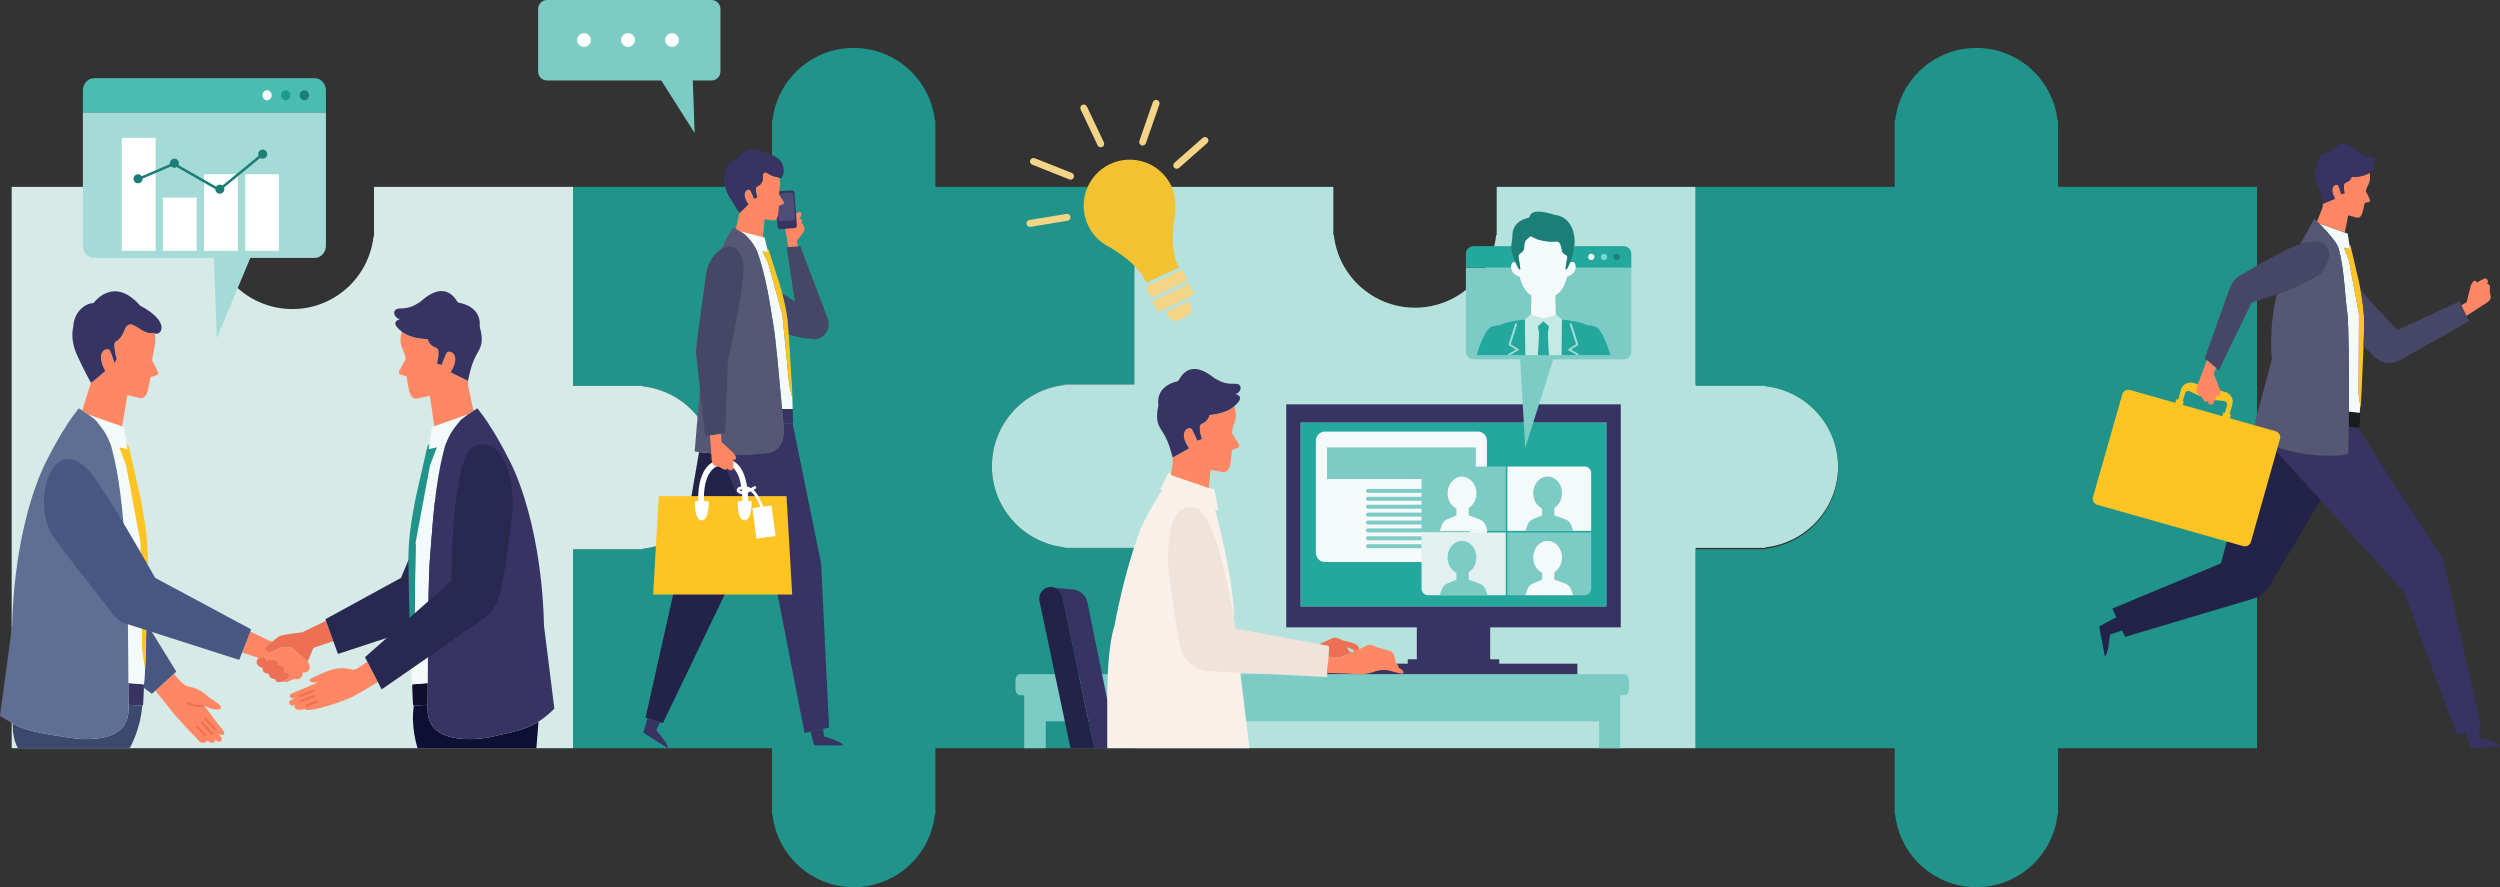 <?xml version="1.0" encoding="utf-8"?>
<!-- Generator: Adobe Illustrator 24.3.2, SVG Export Plug-In . SVG Version: 6.00 Build 0)  -->
<svg version="1.1" id="レイヤー_1" xmlns="http://www.w3.org/2000/svg" xmlns:xlink="http://www.w3.org/1999/xlink" x="0px"
	 y="0px" viewBox="0 0 781.691 277.39" style="enable-background:new 0 0 781.691 277.39;" xml:space="preserve">
<rect x="0" y="0" width="781.691" height="277.39" fill="#333333" stroke="none"/>
<style type="text/css">
	.st0{fill:#20948B;}
	.st1{fill:#D6EAE7;}
	.st2{fill:#B5E2DD;}
	.st3{fill:#FF8764;}
	.st4{fill:#ED7054;}
	.st5{fill:#485782;}
	.st6{fill:#3B496D;}
	.st7{fill:#373463;}
	.st8{fill:#F4F9F9;}
	.st9{fill:#FEC424;}
	.st10{fill:#5F6E93;}
	.st11{fill:#282851;}
	.st12{fill:#0E0F34;}
	.st13{fill:#0F0F2D;}
	.st14{fill:#A5DBD6;}
	.st15{fill:#4BBCB1;}
	.st16{fill:#1B9B8B;}
	.st17{fill:#1B7E77;}
	.st18{fill:#FFFFFF;}
	.st19{fill:#232349;}
	.st20{fill:#464666;}
	.st21{fill:#4D4D77;}
	.st22{fill:#565675;}
	.st23{fill:#7CCBC5;}
	.st24{fill:#24A89E;}
	.st25{fill:#E2F0EF;}
	.st26{fill:#F9F0EA;}
	.st27{fill:#EFE3DA;}
	.st28{fill:#71DBD3;}
	.st29{fill:#C5EAE4;}
	.st30{fill:#F2C233;}
	.st31{fill:#F4D487;}
	.st32{fill:#1A1C1E;}
</style>
<g>
	<g>
		<path class="st0" d="M332.854,120.372v-0.161h21.83v-61.78h-62.217V37.692h-0.161
			c-1.412-12.77-12.234-22.704-25.381-22.704c-13.146,0-23.969,9.934-25.381,22.704
			h-0.161v20.739h-62.217v62.217h21.831v0.161
			c12.77,1.412,22.704,12.234,22.704,25.381c0,13.147-9.934,23.969-22.704,25.381
			v0.161h-21.831v62.217h62.217v20.739h0.161
			c1.412,12.77,12.234,22.704,25.381,22.704c13.147,0,23.969-9.934,25.381-22.704
			h0.161v-20.739h62.217v-62.653h-21.83v-0.161
			c-12.77-1.412-22.704-12.234-22.704-25.381
			C310.15,132.606,320.084,121.784,332.854,120.372z"/>
		<path class="st1" d="M200.998,120.808v-0.161h-21.831v-62.217h-62.217v15.5h-0.161
			c-1.412,12.77-12.234,22.704-25.381,22.704c-13.146,0-23.969-9.934-25.381-22.704
			h-0.161v-15.5H3.651v175.517h175.517v-62.217h21.831v-0.161
			c12.77-1.412,22.704-12.234,22.704-25.381
			C223.702,133.043,213.768,122.221,200.998,120.808z"/>
		<path class="st2" d="M552.032,120.372v-0.161h-21.831v-61.78h-62.217v15.063h-0.161
			c-1.412,12.77-12.234,22.704-25.381,22.704c-13.146,0-23.969-9.934-25.381-22.704
			h-0.161V58.431h-62.217v61.78h-21.83v0.161
			c-12.77,1.412-22.704,12.234-22.704,25.381c0,13.147,9.934,23.969,22.704,25.381
			v0.161h21.83v62.653h175.517v-62.653h21.831v-0.161
			c12.77-1.412,22.704-12.234,22.704-25.381
			C574.736,132.606,564.802,121.784,552.032,120.372z"/>
		<path class="st0" d="M705.718,58.431h-62.217V37.692h-0.161
			c-1.412-12.77-12.234-22.704-25.381-22.704c-13.146,0-23.969,9.934-25.381,22.704
			h-0.161v20.739h-62.217v62.217h21.831v0.161
			c12.77,1.412,22.704,12.234,22.704,25.381c0,13.147-9.934,23.969-22.704,25.381
			v0.161h-21.831v62.217h62.217v20.739h0.161
			c1.412,12.77,12.234,22.704,25.381,22.704c13.147,0,23.969-9.934,25.381-22.704
			h0.161v-20.739h62.217V58.431z"/>
	</g>
	<g>
		<g>
			<g>
				<path class="st3" d="M69.548,228.067c-2.258-2.573-2.856-3.833-5.745-7.485
					c4.036,2.349,7.702,1.229,3.256-1.389c-3.41-2.007-3.094-3.439-8.411-4.626
					c-1.391-0.525-2.787-1.975-4.255-3.897l-5.82,5.291
					c1.781,2.149,3.214,3.915,3.741,4.655c1.876,2.531,6.651,7.762,8.988,10.06
					c0.892,0.877,1.034,1.557,2.464,1.613c0.68-0.142,0.746-0.848,1.269-0.512
					c1.709,1.1,2.559,0.088,2.212-0.656c0.464,0.575,1.035,1,1.648,0.698
					c1.029-0.506,0.358-1.361-0.714-2.565c-0.051-0.052-0.101-0.106-0.147-0.165
					c0.05,0.056,0.099,0.111,0.147,0.165
					C69.2,230.289,71.113,229.948,69.548,228.067z"/>
				<g>
					<path class="st4" d="M66.521,229.707c0.178-0.091,0.211-0.284,0.081-0.434l-3.032-3.434
						c-0.132-0.15-0.383-0.198-0.559-0.108c-0.118,0.06-0.173,0.167-0.158,0.276
						c0.008,0.054,0.033,0.109,0.077,0.159l3.032,3.434
						C66.094,229.749,66.345,229.797,66.521,229.707z"/>
					<path class="st4" d="M63.85,224.725c0.008,0.054,0.033,0.109,0.077,0.158
						l3.032,3.434c0.132,0.15,0.383,0.198,0.559,0.108
						c0.177-0.09,0.213-0.284,0.081-0.434l-3.032-3.434
						c-0.132-0.15-0.383-0.198-0.559-0.108
						C63.89,224.51,63.835,224.617,63.85,224.725z"/>
					<path class="st4" d="M64.308,230.081c0.178-0.091,0.211-0.284,0.081-0.434
						l-2.403-2.584c-0.132-0.15-0.383-0.198-0.559-0.108
						c-0.118,0.06-0.173,0.167-0.158,0.276c0.008,0.054,0.033,0.109,0.077,0.159
						l2.402,2.583C63.881,230.123,64.132,230.171,64.308,230.081z"/>
					<path class="st4" d="M63.803,220.583c-0.039-0.188-0.222-0.307-0.411-0.269
						c-2.222,0.464-4.514-0.731-4.537-0.744c-0.169-0.09-0.379-0.025-0.469,0.144
						c-0.09,0.169-0.026,0.379,0.143,0.469c0.085,0.045,1.781,0.933,3.773,0.933
						c0.402,0,0.817-0.036,1.233-0.123C63.722,220.954,63.842,220.771,63.803,220.583z"
						/>
				</g>
				<path class="st5" d="M45.817,194.899c-0.04,1.278-0.084,2.559-0.13,3.839
					c-0.079,2.166,0.05,1.812-0.041,3.926c-0.142,4.009-0.258,6.667-0.292,6.475
					c0-0.001-0-0.002-0-0.002c-0.038,0.791-0.289,4.084-0.327,4.848
					c0,0-0.014,0.439-0.036,1.089l2.502,1.869l1.08-0.982l5.82-5.291l0.735-0.668
					L45.817,194.899z"/>
			</g>
			<g>
				<path class="st6" d="M40.182,220.366c0.002,0.513,0.003,1.008,0.004,1.48
					c0.022,12.728-19.639,8.623-19.639,8.623
					c-9.999-1.434-13.268-2.435-16.631-4.294c0.038,2.793,0.449,5.667,1.713,7.773
					h34.894c0,0,3.377-5.628,3.958-13.316
					C43.806,220.641,41.583,220.477,40.182,220.366z"/>
				<path class="st7" d="M45.026,213.985l-4.89-0.417
					c0.001,0.072,0.001,0.143,0.002,0.215c0.022,2.409,0.037,4.636,0.044,6.583
					c1.638,0.129,4.404,0.332,4.501,0.245l0.001-0
					C44.826,220.479,45.026,213.985,45.026,213.985z"/>
				<path class="st8" d="M45.026,213.985h0c0.038-0.764,0.289-4.057,0.327-4.848
					c-0.12-0.665-0.936-6.229-0.936-6.229l-0.455-33.211l-4.509-24.183
					l-2.149-5.623l1.918,0.417l0.662,0.143l-0.264-1.722l-0.792-5.167
					l-0.323-0.114l-10.958-3.854c1.058,0.741,2.167,1.51,2.633,2.131
					c1.61,2.14,2.793,3.083,4.534,7.605c3.522,12.77,3.983,27.127,4.591,33.32
					c0.78,7.949,0.705,27.303,0.829,40.921c0.001,0.072,0.001,0.143,0.002,0.215
					l0,0c-0.001-0.072-0.001-0.142-0.002-0.215L45.026,213.985z"/>
				<path class="st9" d="M39.223,140.306l-1.918-0.417l2.149,5.623l4.509,24.183
					l0.455,33.211c0,0,0.816,5.564,0.936,6.229
					c-0,0.001,0,0.002,0,0.002c0.035,0.192,0.15-2.466,0.292-6.475
					c0.09-2.114-0.038-1.76,0.041-3.926c0.165-4.555,0.297-9.144,0.368-13.465
					c0.018-1.09,0.031-2.156,0.04-3.206c0.017-0.809,0.031-1.581,0.045-2.325
					c0.052-2.928,0.074-5.303,0.048-6.634c-0.163-8.337-2.561-18.741-2.561-18.741
					l-3.373-14.838l-0.632-0.802l0.264,1.722L39.223,140.306z"/>
				<path class="st10" d="M40.182,220.366c-0.007-1.947-0.022-4.174-0.043-6.583
					c-0.001-0.072-0.001-0.142-0.002-0.215
					c-0.124-13.618-0.049-32.972-0.829-40.921
					c-0.608-6.193-1.069-20.55-4.591-33.32
					c-1.742-4.522-2.924-5.465-4.534-7.605c-0.467-0.621-1.575-1.39-2.634-2.131
					c-1.461-1.024-2.916-1.921-2.916-1.921c-2.973,3.747-4.315,6.159-4.315,6.159
					c-2.027,2.985-5.85,10.098-7.304,13.497
					c-9.207,21.537-9.186,48.145-9.186,48.145L0,223.817
					c1.519,0.932,2.723,1.699,3.915,2.358c3.363,1.86,6.632,2.861,16.631,4.294
					c0.001,0,19.662,4.105,19.639-8.623
					C40.185,221.374,40.183,220.879,40.182,220.366z"/>
			</g>
			<g>
				<path class="st3" d="M96.504,207.27c0,0-0.127-0.132-0.338-0.352
					c-0.905-0.944-5.275-4.699-5.275-4.699c-1.31,0.561-1.684,0-3.555,0.374
					c-0.259,0.052-2.245,1.871-3.929,1.122c-0.742-0.33-1.31-1.122,1.82-3.116
					c-1.137-0.283-2.411-0.958-2.411-0.958l-4.544-2.156l-2.564,6.539l4.82,1.614
					l0.255,0.319c0.651-0.462,1.451-0.828,2.139-0.149
					c0.254,0.25,0.421,0.533,0.505,0.816c1.218-0.637,2.637-0.575,3.231,0.167
					c0.266,0.332,0.322,0.747,0.201,1.168c0.824-0.056,1.557,0.185,1.905,0.698
					c0.315,0.464,0.245,1.049-0.118,1.584c0.562-0.164,1.31-0.164,1.632,0.399
					c0.555,0.973-0.539,1.949-1.753,2.394c0.332,0.14,0.63,0.224,0.87,0.224
					c0.561,0,1.383-0.479,2.058-0.748c0.935-0.374,1.871,0.187,2.662-0.64
					c0.999-1.044,0.326-1.867,0.326-1.867s0.75,0.848,1.901-0.218
					C97.439,208.767,96.504,207.27,96.504,207.27z"/>
				<path class="st5" d="M48.515,180.686c0,0-15.891-28.39-21.046-33.845
					c-10.79-11.237-17.325,8.5-11.599,19.644
					c1.639,3.19,16.119,21.029,18.768,24.751c1.651,2.32,3.271,3.035,3.582,3.393
					l36.583,11.706l0.906-2.31l2.564-6.539l0.271-0.692L48.515,180.686z"/>
			</g>
			<g>
				<path class="st3" d="M41.822,101.696c-2.104-1.091-2.86,1.44-2.86,1.44
					s-0.962,2.796-2.62,3.567c-1.085,0.432-0.319,2.737-0.321,3.762l0.485,1.726
					l-0.759,1.427c0,0,0.044-0.521-1.25-3.776
					c-0.387-1.606-5.202-0.443-1.573,6.157c0,0-3.87,3.408-4.5,3.68
					l-2.707,8.682c0.522,0.339,1.175,0.771,1.83,1.23l10.621,3.736l1.696-9.796
					c0,0,1.654,0.382,3.734,0.919c2.098,0.446,2.58-1.832,3.049-4.195l0.443-2.371
					l1.647-0.472c1.067-0.257,0.866-0.759,0.181-2.121l-1.38-2.668
					c0.596-3.005,1.289-5.839,0.889-8.357c-0.093-0.041-0.183-0.095-0.267-0.162
					C45.39,104.499,44.328,102.995,41.822,101.696z"/>
				<path class="st7" d="M43.82,95.55c-8.449-9.563-14.576-0.774-14.576-0.774
					c-2.274-0.037-6.102,2.427-6.341,7.415c-0.722,2.94,0.02,6.394,1.324,9.166
					c1.757,3.736,3.947,7.974,4.198,8.323c0.631-0.273,4.5-3.68,4.5-3.68
					c-3.629-6.601,1.186-7.763,1.573-6.157c1.294,3.256,1.25,3.776,1.25,3.776
					l0.759-1.427l-0.485-1.726c0.002-1.025-0.764-3.33,0.321-3.762
					c1.658-0.771,2.62-3.567,2.62-3.567s0.756-2.532,2.86-1.44
					c2.505,1.3,3.567,2.804,6.338,2.408c0.084,0.067,0.174,0.121,0.267,0.162
					C50.298,105.09,53.619,100.771,43.82,95.55z"/>
			</g>
		</g>
		<g>
			<g>
				<path class="st4" d="M94.446,197.729c0,0-6.424,0.655-7.296,1.31
					c-0.748,0.561-1.568,1.112-1.871,1.497c-0.018,0.022-0.028,0.05-0.051,0.065
					c-3.129,1.993-2.562,2.786-1.82,3.116c1.684,0.748,3.669-1.071,3.929-1.122
					c1.871-0.374,2.245,0.187,3.555-0.374c0,0,4.37,3.755,5.275,4.699
					l1.835-4.325l6.219-2.138l-2.294-6.336L94.446,197.729z"/>
				<path class="st4" d="M88.645,210.24c0.362-0.536,0.432-1.121,0.118-1.584
					c-0.348-0.513-1.082-0.754-1.905-0.698c0.121-0.422,0.066-0.836-0.201-1.168
					c-0.594-0.741-2.013-0.804-3.231-0.167c-0.084-0.283-0.251-0.565-0.505-0.816
					c-0.688-0.678-1.488-0.312-2.139,0.149c-0.028,0.02-0.056,0.04-0.083,0.06
					c-0.665,0.489-0.622,1.458,0.096,2.165c0.314,0.309,0.704,0.516,1.1,0.611
					c0.172,0.041,0.28,0.176,0.264,0.327c-0.035,0.326,0.045,0.638,0.254,0.899
					c0.292,0.364,0.782,0.564,1.351,0.598c0.185,0.011,0.343,0.134,0.339,0.292
					c-0.006,0.241,0.057,0.473,0.199,0.681c0.29,0.427,0.846,0.665,1.499,0.701
					c0.179,0.01,0.264,0.152,0.313,0.297c0.1,0.294,0.22,0.435,0.287,0.481
					c0.467,0.322,1.321,0.258,2.123-0.037c1.214-0.446,2.308-1.421,1.753-2.394
					C89.956,210.077,89.207,210.077,88.645,210.24z"/>
				<path class="st11" d="M143.682,143.151c-5.156,5.455-18.298,37.535-18.298,37.535
					l-23.643,12.927l0.184,0.507l2.294,6.336l1.451,4.009l30.01-9.835
					c0.31-0.357,1.931-1.072,3.581-3.393c2.649-3.722,15.203-25.536,16.845-28.725
					C161.204,152.612,152.438,135.936,143.682,143.151z"/>
			</g>
			<g>
				<path class="st3" d="M146.449,120.981c-0.089-0.102-0.111-0.811-0.128-1.901v0
					l-5.439-2.652c3.773-6.157-0.918-7.387-1.35-5.876
					c-1.374,3.051-1.347,3.545-1.347,3.545l-1.564-0.41l0.404-2.006
					c0.004-0.121,0.013-0.252,0.023-0.387c0.01-0.136,0.022-0.277,0.032-0.42
					c0.02-0.287,0.034-0.583,0.013-0.862c-0.041-0.558-0.217-1.05-0.743-1.269
					c-0.997-0.323-1.633-0.882-2.039-1.45c-0.045-0.063-0.087-0.126-0.127-0.189
					c-0.079-0.126-0.148-0.251-0.207-0.373c-0.119-0.244-0.2-0.475-0.256-0.673
					c-0.249,0.026-0.543,0.011-0.89-0.05c-3.994-0.292-6.094-1.464-7.214-2.315
					c-1.25,4.61,0.882,5.471,1.234,8.607l-1.504,2.705
					c-0.749,1.381-0.97,1.891,0.12,2.189l1.682,0.538l0.382,2.455
					c0.409,2.448,0.834,4.809,3.008,4.415c2.16-0.488,3.874-0.83,3.874-0.83
					l1.389,9.528l10.549-3.71c0.595-0.417,1.183-0.808,1.678-1.131L146.449,120.981
					z"/>
				<path class="st7" d="M125.13,99.736c-1.665,0.091-3.111-3.1-0.241-3.257
					c2.214-0.121,3.586-0.196,6.066-1.819c0.17-0.112,0.34-0.216,0.509-0.315
					c8.484-7.681,11.324,0.263,11.818,0.236l-0.033,0.002
					c0.033,0.017,0.065,0.035,0.097,0.052c2.474,0.398,7.091,2.046,6.641,7.398
					c1.46,5.45,0.2,6.609-1.168,9.201c-1.057,2.002-1.584,3.886-1.897,5.207
					l-0.6,2.64l-0,0l-5.439-2.652c3.773-6.157-0.919-7.387-1.35-5.876
					c-1.374,3.05-1.347,3.545-1.347,3.545l-1.564-0.41l0.404-2.006
					c0.004-0.121,0.013-0.252,0.023-0.387c0.01-0.136,0.022-0.277,0.032-0.42
					c0.02-0.287,0.034-0.583,0.013-0.862c-0.005-0.07-0.012-0.139-0.022-0.206
					c-0.068-0.471-0.261-0.871-0.721-1.063c-0.997-0.324-1.633-0.882-2.039-1.45
					c-0.045-0.063-0.087-0.126-0.127-0.189c-0.079-0.126-0.148-0.251-0.207-0.373
					c-0.119-0.244-0.2-0.475-0.256-0.673c-0.307-0.011-0.603-0.029-0.89-0.05
					c-3.994-0.292-6.094-1.463-7.214-2.315c-0.307-0.233-0.542-0.443-0.721-0.604
					C124.195,102.353,122.261,100.729,125.13,99.736z"/>
			</g>
			<g>
				<path class="st12" d="M153.353,230.469c-0.001-0-17.293,3.61-19.424-6.441
					c-0.14-0.642-0.217-1.365-0.215-2.183c0.001-0.472,0.002-0.967,0.004-1.48
					c-1.402,0.11-3.625,0.275-4.298,0.265c-1.101,6.563,1.15,13.316,1.15,13.316
					h37.145c0,0,0.315-4.113,0.665-8.31
					C163.938,228.46,159.797,228.883,153.353,230.469z"/>
				<path class="st13" d="M128.873,213.985l4.89-0.417
					c-0.001,0.072-0.001,0.143-0.002,0.215c-0.022,2.409-0.036,4.636-0.044,6.583
					c-1.638,0.129-4.404,0.332-4.501,0.245l-0.001-0
					C129.073,220.479,128.873,213.985,128.873,213.985z"/>
				<path class="st8" d="M135.802,133.302l-0.41,0.144l-0.323,0.114l-0.792,5.167
					l-0.264,1.722l0.662-0.143l1.918-0.417l-2.149,5.623l-4.509,24.183
					l-0.455,33.211c0,0-0.816,5.564-0.936,6.229
					c0.038,0.791,0.289,4.084,0.327,4.848h0l4.89-0.417
					c0.124-13.618,0.049-32.972,0.829-40.921
					c0.608-6.193,1.069-20.55,4.591-33.32c0.986-2.56,1.793-3.972,2.6-5.105
					c0.618-0.868,1.236-1.571,1.935-2.5c0.467-0.621,1.575-1.39,2.634-2.131
					L135.802,133.302z"/>
				<path class="st0" d="M134.676,140.306l1.918-0.417l-2.149,5.623l-4.509,24.183
					l-0.455,33.211c0,0-0.816,5.564-0.936,6.229c0,0.001-0,0.002-0,0.002
					c-0.035,0.192-0.15-2.466-0.292-6.475c-0.09-2.114,0.038-1.76-0.041-3.926
					c-0.165-4.555-0.297-9.144-0.368-13.465c-0.018-1.09-0.031-2.156-0.04-3.206
					c-0.017-0.809-0.031-1.581-0.045-2.325c-0.052-2.928-0.074-5.303-0.048-6.634
					c0.163-8.337,2.561-18.741,2.561-18.741l3.373-14.838l0.632-0.802
					l-0.264,1.722L134.676,140.306z"/>
				<path class="st7" d="M170.072,195.472c0,0,0.021-26.608-9.186-48.145
					c-1.453-3.399-5.277-10.512-7.304-13.497c0,0-1.342-2.412-4.315-6.159
					c0,0-0.517,0.32-1.238,0.79c-0.495,0.323-1.083,0.715-1.678,1.131
					c-1.058,0.741-2.167,1.51-2.634,2.131c-0.161,0.214-0.317,0.414-0.47,0.609
					c-0.03,0.038-0.06,0.077-0.09,0.115c-0.15,0.19-0.297,0.374-0.443,0.556
					c-0.153,0.192-0.303,0.382-0.452,0.576c-0.011,0.014-0.021,0.028-0.032,0.042
					c-0.149,0.195-0.298,0.393-0.446,0.601c-0.001,0.001-0.001,0.001-0.001,0.002
					h0c-0.807,1.133-1.614,2.545-2.6,5.105
					c-3.522,12.77-3.983,27.127-4.591,33.32
					c-0.78,7.949-0.706,27.303-0.829,40.921
					c-0.001,0.072-0.001,0.143-0.002,0.215c-0.022,2.409-0.036,4.636-0.044,6.583
					c-0.002,0.513-0.003,1.008-0.004,1.48c-0.001,0.791,0.074,1.516,0.215,2.183
					c2.131,10.05,19.423,6.441,19.424,6.441c6.444-1.586,10.585-2.01,15.026-4.832
					c1.578-1.003,3.193-2.301,4.963-4.072L170.072,195.472z"/>
			</g>
			<g>
				<path class="st3" d="M109.963,209.309c-5.276-1.358-9.091,1.293-12.352,2.636
					c-2.094,0.858,0.262,2.112,2.497,1.092c-2.985,1.362-5.202,2.274-8.383,3.541
					c-2.249,0.964-0.7,2.137,0.679,1.68c0.068-0.027,0.136-0.053,0.207-0.08
					c-0.068,0.032-0.137,0.057-0.207,0.08c-1.502,0.585-2.488,1.043-1.801,1.961
					c0.409,0.547,1.111,0.428,1.785,0.127c-0.647,0.505-0.35,1.793,1.672,1.589
					c0.618-0.062,0.934-0.151,1.113-0.264c0.257,0.256,0.903,0.405,1.822,0.312
					c3.26-0.329,10.646-2.81,13.467-4.213c1.055-0.55,4.184-2.389,7.698-4.482
					l-3.324-6.427C112.498,208.603,110.758,209.779,109.963,209.309z"/>
				<g>
					<path class="st4" d="M93.676,219.413c-0.117-0.161-0.059-0.349,0.125-0.423l4.261-1.682
						c0.186-0.073,0.431-0.003,0.547,0.157c0.078,0.107,0.078,0.227,0.015,0.317
						c-0.032,0.045-0.079,0.082-0.14,0.106l-4.261,1.682
						C94.038,219.644,93.793,219.573,93.676,219.413z"/>
					<path class="st4" d="M98.319,216.188c-0.032,0.045-0.079,0.082-0.14,0.106
						l-4.261,1.682c-0.186,0.073-0.431,0.003-0.547-0.157
						c-0.117-0.161-0.06-0.35,0.125-0.424l4.261-1.682
						c0.186-0.073,0.431-0.003,0.547,0.157
						C98.382,215.978,98.382,216.098,98.319,216.188z"/>
					<path class="st4" d="M95.478,220.751c-0.117-0.162-0.059-0.349,0.125-0.423
						l3.314-1.21c0.186-0.073,0.431-0.002,0.547,0.158
						c0.078,0.107,0.078,0.227,0.015,0.317c-0.031,0.045-0.079,0.082-0.14,0.106
						l-3.314,1.21C95.839,220.982,95.594,220.911,95.478,220.751z"/>
				</g>
				<path class="st11" d="M147.468,139.987c-6.617,6.158-6.27,41.558-6.27,41.558
					l-27.07,23.947l0.708,1.369l3.324,6.427l1.173,2.268l31.508-21.837
					c2.631-1.823,4.512-4.53,5.329-7.625c2.196-8.318,3.208-20.275,3.769-23.637
					C161.769,151.473,157.376,134.458,147.468,139.987z"/>
			</g>
		</g>
		<g>
			<g>
				<path class="st14" d="M25.918,35.126v41.697c0,2.114,1.591,3.834,3.546,3.834h37.402
					l0.918,25.086l10.477-25.086h20.104c1.956,0,3.546-1.72,3.546-3.834V35.126
					H25.918z"/>
				<path class="st15" d="M98.366,24.443H29.465c-0.479,0-0.943,0.101-1.381,0.301
					c-1.316,0.602-2.166,1.988-2.166,3.532v6.849h75.993v-6.849
					C101.912,26.163,100.321,24.443,98.366,24.443z"/>
			</g>
			<g>
				<path class="st8" d="M84.967,29.788c0,0.871-0.653,1.576-1.458,1.576
					c-0.805,0-1.459-0.706-1.459-1.576c0-0.871,0.653-1.576,1.459-1.576
					C84.314,28.212,84.967,28.917,84.967,29.788z"/>
				<path class="st16" d="M90.801,29.788c0,0.871-0.653,1.576-1.459,1.576
					c-0.805,0-1.458-0.706-1.458-1.576c0-0.871,0.653-1.576,1.458-1.576
					C90.148,28.212,90.801,28.917,90.801,29.788z"/>
				<path class="st17" d="M96.635,29.788c0,0.871-0.653,1.576-1.458,1.576
					c-0.805,0-1.459-0.706-1.459-1.576c0-0.871,0.653-1.576,1.459-1.576
					C95.982,28.212,96.635,28.917,96.635,29.788z"/>
			</g>
			<g>
				<g>
					<rect x="38.096" y="43.115" class="st18" width="10.554" height="35.315"/>
					<rect x="50.95" y="61.787" class="st18" width="10.554" height="16.643"/>
					<rect x="63.804" y="54.481" class="st18" width="10.554" height="23.949"/>
					<rect x="76.658" y="54.481" class="st18" width="10.554" height="23.949"/>
				</g>
				<path class="st17" d="M82.138,46.769c-0.785,0-1.421,0.636-1.421,1.421
					c0,0.205,0.045,0.398,0.123,0.574l-11.279,9.228
					c-0.232-0.164-0.513-0.263-0.819-0.263c-0.482,0-0.906,0.241-1.163,0.608
					l-11.755-6.717c0.082-0.18,0.131-0.378,0.131-0.589
					c0-0.785-0.636-1.421-1.421-1.421c-0.785,0-1.421,0.636-1.421,1.421
					c0,0.093,0.01,0.183,0.027,0.272l-8.816,3.779
					c-0.258-0.362-0.678-0.6-1.156-0.6c-0.785,0-1.421,0.636-1.421,1.421
					c0,0.785,0.636,1.421,1.421,1.421c0.784,0,1.421-0.636,1.421-1.421
					c0-0.017-0.004-0.033-0.005-0.049l8.935-3.829
					c0.258,0.264,0.616,0.428,1.014,0.428c0.272,0,0.523-0.08,0.739-0.212
					l12.05,6.886c0,0.008-0.002,0.016-0.002,0.024c0,0.785,0.636,1.421,1.421,1.421
					s1.421-0.636,1.421-1.421c0-0.183-0.038-0.358-0.101-0.519l11.305-9.25
					c0.222,0.144,0.485,0.229,0.77,0.229c0.785,0,1.421-0.636,1.421-1.421
					C83.558,47.405,82.923,46.769,82.138,46.769z"/>
			</g>
		</g>
	</g>
	<g>
		<g>
			<g>
				<path class="st7" d="M202.479,224.533l-1.365,4.551l7.669,4.864
					c0,0,0.748-0.561-3.554-5.612l1.209-2.52L202.479,224.533z"/>
				<path class="st7" d="M257.656,230.236l-0.27-2.328l-4.002,0.879l1.19,4.278
					l9.082,0.021C263.656,233.085,263.99,232.211,257.656,230.236z"/>
			</g>
			<g>
				<path class="st19" d="M239.102,141.756c-5.134,0.675-10.658,0.704-20.524-0.412
					l-6.233,36.178l-10.492,46.808l0.626,0.203l3.959,1.283l0.848,0.275
					l21.613-44.997l10.527-39.349C239.223,141.76,239.102,141.756,239.102,141.756z"/>
				<path class="st7" d="M256.736,176.085l-8.902-43.719c-0.467,0.044-1.951,0.06-2.888,0.066
					c0.031,0.344,0.06,0.675,0.087,0.992c0.742,8.535-5.93,8.331-5.931,8.331
					c-3.895,0.513-8.016,0.652-14.087,0.203l17.462,40.551l9.082,46.677
					l1.826-0.401l4.002-0.879l1.842-0.404L256.736,176.085z"/>
			</g>
		</g>
		<g>
			<path class="st20" d="M258.518,98.785l-8.296-21.834l-0.737,0.056l-3.087,0.234
				l-0.424,0.032c0,0,2.054,14.115,2.613,17.056l-4.018-2.583
				c0.646,2.451,1.397,5.722,1.704,8.648c0.089,0.846,0.202,2.333,0.327,4.165
				c2.089,0.704,4.375,1.191,7.166,1.423
				C257.003,106.631,260.555,103.277,258.518,98.785z"/>
			<path class="st3" d="M249.155,75.414l1.669-2.264c0,0,1.092-1.457,0.564-2.111
				c-0.149-0.185-0.111-0.692-0.392-0.951c-0.709-0.657,0.062-1.163-0.473-1.496
				l-0.555-0.379c0,0,1.243-1.293,0.352-1.811c-0.955-0.555-2.613,1.619-2.613,1.619
				s-1.049,1.102-1.317,1.554c-0.774-1.308-1.585-2.001-2.448-1.671
				c-0.825,0.316,0.683,1.681,1.371,2.5c0.131,0.795,0.784,4.302,0.784,4.302
				l0.301,2.534l3.087-0.234L249.155,75.414z"/>
			<g>
				<path class="st7" d="M248.512,71.31l-4.584,0.34c-0.396,0.029-0.741-0.268-0.77-0.664
					l-0.768-10.353c-0.029-0.396,0.268-0.741,0.664-0.77l4.584-0.34
					c0.396-0.029,0.741,0.268,0.77,0.664l0.768,10.353
					C249.205,70.936,248.908,71.28,248.512,71.31z"/>
				<path class="st21" d="M247.928,68.893l-3.78,0.28
					c-0.396,0.029-0.741-0.268-0.77-0.664l-0.537-7.239
					c-0.029-0.396,0.268-0.741,0.664-0.77l3.78-0.28
					c0.396-0.029,0.741,0.268,0.77,0.664l0.537,7.239
					C248.621,68.519,248.324,68.864,247.928,68.893z"/>
			</g>
		</g>
		<g>
			<path class="st3" d="M244.656,62.493l-1.077-1.709c0.201-1.813,0.464-3.542,0.235-5.069
				c-0.037-0.015-0.074-0.034-0.111-0.059c-0.863-0.604-1.42-0.006-3.526-1.41
				c-2.065-1.378-1.632,1.557-1.632,1.557s0,1.756-1.755,2.458
				c-0.702,0.351-0.408,1.42-0.351,2.107l0.351,1.405l-1.053,0.351
				c0,0,0-0.351-1.053-2.458c-0.351-1.054-3.51,0-0.702,4.214
				c0,0-2.398,2.504-2.804,2.722l-1.994,9.037l9.122,1.61l0.755-8.719
				c0,0,1.13,0.161,2.554,0.402c1.431,0.179,1.624-1.374,1.803-2.984l0.161-1.614
				l1.077-0.41C245.355,63.69,245.193,63.366,244.656,62.493z"/>
			<path class="st7" d="M239.95,48.077c-6.824-3.845-9.644,1.797-9.644,1.797
				c-1.526,0.105-3.949,1.974-3.824,5.329c-0.316,2.011,0.379,4.282,1.41,6.064
				c1.39,2.403,3.099,5.116,3.287,5.335c0.407-0.219,2.804-2.722,2.804-2.722
				c-2.808-4.214,0.351-5.268,0.702-4.214c1.053,2.107,1.053,2.458,1.053,2.458
				l1.053-0.351l-0.351-1.405c-0.057-0.687-0.351-1.756,0.351-2.107
				c1.755-0.702,1.755-2.458,1.755-2.458s-0.433-2.935,1.632-1.557
				c2.106,1.405,2.663,0.806,3.526,1.41c0.037,0.026,0.074,0.044,0.111,0.059
				C245.21,56.272,246.903,49.414,239.95,48.077z"/>
		</g>
		<g>
			<path class="st7" d="M247.83,127.876h-3.304c0.005,0.048,0.009,0.096,0.014,0.144
				c0.152,1.614,0.289,3.107,0.406,4.413c1.106-0.007,2.973-0.029,3.033-0.093
				l0-0C248.067,132.243,247.83,127.876,247.83,127.876z"/>
			<path class="st8" d="M247.83,127.876h0c-0.018-0.515-0.038-2.738-0.058-3.27
				c-0.118-0.439-0.984-4.125-0.984-4.125l-2.204-22.248l-4.407-15.962
				l-1.763-3.648l1.31,0.17l0.452,0.058l-0.275-1.14l-0.826-3.42l-0.224-0.058
				l-7.57-1.959c0.752,0.437,1.539,0.889,1.888,1.279
				c1.202,1.343,2.049,1.908,3.476,4.841c3.092,8.364,4.222,17.966,4.984,22.085
				c0.978,5.286,2.034,18.271,2.895,27.397c0.005,0.048,0.009,0.096,0.014,0.144
				l0,0c-0.005-0.048-0.009-0.096-0.014-0.144H247.83z"/>
			<path class="st9" d="M239.726,78.793l-1.31-0.17l1.763,3.648l4.407,15.962
				l2.204,22.248c0,0,0.865,3.685,0.984,4.125c0,0,0,0.001,0,0.002
				c0.034,0.127-0.04-1.662-0.174-4.36c-0.06-1.423-0.126-1.178-0.197-2.636
				c-0.15-3.065-0.324-6.149-0.523-9.051c-0.05-0.732-0.103-1.448-0.156-2.153
				c-0.035-0.544-0.069-1.062-0.103-1.562c-0.133-1.967-0.253-3.561-0.347-4.452
				c-0.586-5.582-2.789-12.423-2.789-12.423l-3.11-9.759l-0.47-0.502l0.275,1.14
				L239.726,78.793z"/>
			<path class="st22" d="M245.033,133.425c-0.028-0.317-0.057-0.648-0.087-0.992
				c-0.116-1.306-0.253-2.798-0.406-4.413c-0.005-0.048-0.009-0.096-0.014-0.144
				c-0.861-9.126-1.918-22.111-2.895-27.397c-0.762-4.119-1.891-13.721-4.984-22.085
				c-1.426-2.933-2.274-3.498-3.476-4.841c-0.349-0.39-1.136-0.842-1.888-1.279
				c-1.039-0.603-2.066-1.122-2.066-1.122c-1.78,2.683-2.542,4.377-2.542,4.377
				c-1.189,2.118-3.347,7.107-4.127,9.47c-4.944,14.971-3.409,32.815-3.409,32.815
				l-1.925,23.371c10.732,1.276,16.521,1.276,21.887,0.57
				C239.103,141.756,245.775,141.96,245.033,133.425z"/>
		</g>
		<g>
			<polygon class="st9" points="247.7,185.902 204.214,185.902 205.998,155.127 245.916,155.127 
							"/>
			<path class="st18" d="M241.253,158.08l-2.6,0.333
				c-0.609-1.825-1.767-3.657-1.814-3.73c-0.033-0.057-0.463-0.793-1.243-1.479
				c0.33-0.182,0.565-0.324,0.643-0.372c0.21-0.129,0.275-0.404,0.146-0.613
				c-0.129-0.21-0.404-0.276-0.613-0.146c-0.274,0.168-0.611,0.359-0.974,0.546
				c-0.363-0.217-0.772-0.397-1.224-0.504c-0.407-2.621-1.241-5.247-2.877-6.883
				c-1.308-1.307-2.966-1.865-4.931-1.658c-2.075,0.219-3.758,1.155-5.002,2.783
				c-2.157,2.824-2.53,7.183-2.464,10.342h-0.693
				c-0.175,0-0.319,0.139-0.325,0.314c-0.005,0.16-0.121,3.938,1.124,5.226
				c0.296,0.307,0.646,0.462,1.041,0.462c2.104,0,2.165-5.096,2.165-5.677
				c0-0.179-0.145-0.325-0.325-0.325h-1.196c-0.066-2.894,0.244-6.845,2.091-9.261
				c0.947-1.239,2.18-1.922,3.77-2.09c1.421-0.149,2.561,0.224,3.482,1.144
				c1.278,1.277,1.972,3.39,2.335,5.586c-1.222,0.218-1.389,0.878-1.408,1.107
				c-0.05,0.607,0.498,1.128,1.334,1.267c0.111,0.019,0.229,0.025,0.353,0.023
				c0.056,0.777,0.082,1.53,0.089,2.223h-1.122c-0.175,0-0.319,0.139-0.325,0.314
				c-0.005,0.16-0.121,3.938,1.124,5.226c0.296,0.307,0.646,0.462,1.041,0.462
				c2.104,0,2.165-5.096,2.165-5.677c0-0.179-0.145-0.325-0.325-0.325h-0.77
				c-0.008-0.816-0.043-1.713-0.122-2.644c0.319-0.123,0.632-0.263,0.923-0.402
				c0.848,0.643,1.334,1.468,1.348,1.492c0.013,0.02,1.083,1.714,1.674,3.385
				l-2.483,0.318l1.22,9.535l5.986-0.766L241.253,158.08z M231.843,153.573
				c-0.436-0.073-0.591-0.27-0.591-0.314c0.006-0.04,0.16-0.207,0.649-0.299
				c0.026,0.208,0.05,0.416,0.071,0.623
				C231.927,153.581,231.882,153.579,231.843,153.573z M233.707,153.087
				c0.019,0.007,0.038,0.012,0.057,0.019c-0.018,0.007-0.035,0.014-0.052,0.021
				C233.71,153.114,233.709,153.1,233.707,153.087z"/>
		</g>
		<g>
			<path class="st3" d="M229.267,146.23c0,0,0.107-1.858,0.003-2.508
				c1.442,0.237,0.813-1.347-0.077-2.234c-0.732-0.729-3.61-3.258-3.61-3.258
				l-0.129-2.667l-3.494,0.545l0.288,3.498l0.223,3.483c0,0,0.031,2.185,1.016,2.495
				c0.279,0.088,0.53,0.235,0.985,0.31c1.153,0.189,1.467,0.981,2.212,0.955
				c0.876-0.03,0.839-0.602,0.839-0.602s0.146,0.912,1.059,0.766
				C229.317,146.896,229.267,146.23,229.267,146.23z"/>
			<path class="st20" d="M227.569,113.242c0,0,5.646-25.718,4.895-30.714
				c-1.88-10.084-10.685-4.345-11.675,3.084
				c-0.319,2.393-2.93,20.752-3.147,23.819c-0.023,0.318-0.017,0.636,0.018,0.953
				l2.794,25.96l1.505-0.235l3.494-0.545l1.327-0.207L227.569,113.242z"/>
		</g>
		<g>
			<path class="st23" d="M222.477,0h-51.428c-1.541,0-2.79,1.249-2.79,2.79v19.582
				c0,1.541,1.249,2.79,2.79,2.79h35.706l10.441,16.445l-0.569-16.445h5.849
				c1.541,0,2.79-1.249,2.79-2.79V2.79C225.267,1.249,224.018,0,222.477,0z"/>
			<g>
				<path class="st18" d="M207.968,12.516c0,1.194,0.968,2.162,2.162,2.162
					c1.194,0,2.162-0.968,2.162-2.162s-0.968-2.163-2.162-2.163
					C208.936,10.353,207.968,11.322,207.968,12.516z"/>
				<path class="st18" d="M194.208,12.516c0,1.194,0.968,2.162,2.162,2.162
					c1.194,0,2.163-0.968,2.163-2.162s-0.968-2.163-2.163-2.163
					C195.176,10.353,194.208,11.322,194.208,12.516z"/>
				<path class="st18" d="M180.447,12.516c0,1.194,0.968,2.162,2.163,2.162
					c1.194,0,2.162-0.968,2.162-2.162s-0.968-2.163-2.162-2.163
					C181.415,10.353,180.447,11.322,180.447,12.516z"/>
			</g>
		</g>
	</g>
	<g>
		<g>
			<g>
				<path class="st23" d="M507.972,210.793H318.88c-0.75,0-1.358,0.93-1.358,2.076v2.42
					c0,1.147,0.608,2.076,1.358,2.076h1.374v16.583h6.726v-8.399h173.031v8.399
					h6.587v-16.583h1.374c0.75,0,1.358-0.929,1.358-2.076v-2.42
					C509.33,211.722,508.722,210.793,507.972,210.793z"/>
				<g>
					<path class="st7" d="M332.147,186.414l10.015,47.534h7.153l-9.306-45.617
						c-0.444-2.177-2.26-3.806-4.471-4.014l-5.572-0.523
						C331.042,184.238,331.888,185.188,332.147,186.414z"/>
					<path class="st19" d="M332.147,186.414c-0.258-1.226-1.105-2.176-2.182-2.619
						c-0.653-0.269-1.391-0.351-2.134-0.195c-1.969,0.415-3.228,2.347-2.814,4.316
						l9.699,46.032h7.446L332.147,186.414z"/>
				</g>
				<path class="st7" d="M465.945,196.163h40.834V126.425H402.171v69.738h40.833v9.986h-2.837
					v1.369h-25.879v3.275h78.92v-3.275h-24.425v-1.369h-2.838V196.163z
					 M406.685,189.61V132.148h95.58v57.462H406.685z"/>
				<rect x="406.685" y="132.148" class="st24" width="95.58" height="57.462"/>
				<g>
					<path class="st8" d="M462.179,134.952h-47.98c-1.523,0-2.757,1.312-2.757,2.929v34.916
						c0,1.618,1.234,2.93,2.757,2.93h47.98c1.523,0,2.757-1.312,2.757-2.93
						v-34.916C464.936,136.264,463.702,134.952,462.179,134.952z"/>
					<g>
						<rect x="414.931" y="139.895" class="st23" width="46.516" height="9.885"/>
						<path class="st23" d="M459.122,152.869H427.723c-0.321,0-0.581,0.276-0.581,0.618
							c0,0.341,0.26,0.618,0.581,0.618h31.399c0.321,0,0.581-0.276,0.581-0.618
							C459.703,153.145,459.443,152.869,459.122,152.869z"/>
						<path class="st23" d="M459.122,155.34H427.723c-0.321,0-0.581,0.276-0.581,0.618
							c0,0.342,0.26,0.618,0.581,0.618h31.399c0.321,0,0.581-0.276,0.581-0.618
							C459.703,155.616,459.443,155.34,459.122,155.34z"/>
						<path class="st23" d="M459.122,157.811H427.723c-0.321,0-0.581,0.276-0.581,0.618
							c0,0.342,0.26,0.618,0.581,0.618h31.399c0.321,0,0.581-0.276,0.581-0.618
							C459.703,158.088,459.443,157.811,459.122,157.811z"/>
						<path class="st23" d="M459.122,160.283H427.723c-0.321,0-0.581,0.276-0.581,0.618
							c0,0.342,0.26,0.618,0.581,0.618h31.399c0.321,0,0.581-0.276,0.581-0.618
							C459.703,160.559,459.443,160.283,459.122,160.283z"/>
						<path class="st23" d="M459.122,162.754H427.723c-0.321,0-0.581,0.276-0.581,0.618
							c0,0.341,0.26,0.618,0.581,0.618h31.399c0.321,0,0.581-0.276,0.581-0.618
							C459.703,163.03,459.443,162.754,459.122,162.754z"/>
						<path class="st23" d="M459.122,165.225H427.723c-0.321,0-0.581,0.276-0.581,0.618
							c0,0.342,0.26,0.618,0.581,0.618h31.399c0.321,0,0.581-0.276,0.581-0.618
							C459.703,165.501,459.443,165.225,459.122,165.225z"/>
						<path class="st23" d="M459.122,167.696H427.723c-0.321,0-0.581,0.276-0.581,0.618
							s0.26,0.618,0.581,0.618h31.399c0.321,0,0.581-0.276,0.581-0.618
							S459.443,167.696,459.122,167.696z"/>
						<path class="st23" d="M459.122,170.167H427.723c-0.321,0-0.581,0.276-0.581,0.618
							c0,0.342,0.26,0.618,0.581,0.618h31.399c0.321,0,0.581-0.276,0.581-0.618
							C459.703,170.444,459.443,170.167,459.122,170.167z"/>
					</g>
				</g>
				<g>
					<path class="st23" d="M471.323,166.491v19.612h24.169c1.118,0,2.025-0.907,2.025-2.025
						v-17.586H471.323z"/>
					<path class="st25" d="M444.596,166.491c-0.042,0-0.08-0.013-0.115-0.031v17.617
						c0,1.118,0.907,2.025,2.025,2.025h24.313v-19.612H444.596z"/>
					<path class="st23" d="M446.506,145.878c-1.118,0-2.025,0.907-2.025,2.025v18.115
						c0.035-0.018,0.073-0.031,0.115-0.031h26.223v-20.109H446.506z"/>
					<path class="st8" d="M495.493,145.878h-24.169v20.109h26.195v-18.084
						C497.518,146.785,496.611,145.878,495.493,145.878z"/>
					<path class="st8" d="M489.403,182.47l-3.394-1.22v-2.338
						c1.426-0.873,2.398-2.602,2.398-4.594c0-2.871-2.017-5.199-4.506-5.199
						c-2.489,0-4.506,2.328-4.506,5.199c0,2.162,1.145,4.014,2.773,4.798v2.135
						l-2.845,1.185c-0.835,0.348-1.479,1.041-1.765,1.899l-0.589,1.768h14.905
						l-0.559-1.678C491.01,183.515,490.306,182.794,489.403,182.47z"/>
					<path class="st23" d="M489.403,162.354l-3.394-1.219v-2.338
						c1.426-0.873,2.398-2.602,2.398-4.594c0-2.871-2.017-5.199-4.506-5.199
						c-2.489,0-4.506,2.328-4.506,5.199c0,2.162,1.145,4.014,2.773,4.798v2.135
						l-2.845,1.185c-0.835,0.348-1.479,1.041-1.765,1.899l-0.589,1.768h14.905
						l-0.559-1.677C491.01,163.399,490.306,162.678,489.403,162.354z"/>
					<path class="st8" d="M462.632,162.385l-3.394-1.219v-2.338
						c1.426-0.873,2.398-2.602,2.398-4.594c0-2.872-2.017-5.199-4.506-5.199
						c-2.488,0-4.506,2.328-4.506,5.199c0,2.162,1.145,4.014,2.773,4.798v2.135
						l-2.845,1.185c-0.835,0.348-1.479,1.041-1.765,1.899l-0.589,1.768h14.904
						l-0.559-1.677C464.24,163.43,463.535,162.709,462.632,162.385z"/>
					<path class="st23" d="M462.632,182.47l-3.394-1.22v-2.338
						c1.426-0.873,2.398-2.602,2.398-4.594c0-2.871-2.017-5.199-4.506-5.199
						c-2.488,0-4.506,2.328-4.506,5.199c0,2.162,1.145,4.014,2.773,4.798v2.135
						l-2.845,1.185c-0.835,0.348-1.479,1.041-1.765,1.899l-0.589,1.768h14.904
						l-0.559-1.678C464.24,183.515,463.535,182.794,462.632,182.47z"/>
				</g>
			</g>
			<g>
				<path class="st4" d="M415.354,205.277c0.099,0.032,0.286,0.079,0.535,0.14l3.153,0.202
					c0,0,0.219-0.095,0.57-0.249c0.313-0.137,0.734-0.322,1.23-0.54
					c0.559-0.246,1.204-0.531,1.871-0.827l-0.932-0.414l-0.607-1.213l1.951,0.758
					l0.221,0.587c0.581-0.259,1.162-0.52,1.702-0.766
					c-0.184-0.599-0.453-1.156-0.84-1.388c-1.011-0.606-4.044-1.213-4.445-1.358
					l0.001,0.001c-1.252-0.723-2.488-1.075-3.239-0.665
					c-0.576,0.314-2.3,1.1-4.043,1.879l3.078,0.576L415.354,205.277z"/>
				<path class="st3" d="M437.39,208.839c-0.119-0.708-0.599-1.379-1.001-1.596
					c0,0-0.123-1.639-0.631-2.685c-0.157-0.323-0.347-0.594-0.585-0.738
					c-1.011-0.607-4.044-1.213-4.445-1.358l0.001,0.001
					c-1.252-0.723-2.488-1.075-3.239-0.666c-0.395,0.215-1.331,0.653-2.442,1.158
					c-0.54,0.245-1.121,0.506-1.702,0.766c-0.212,0.095-0.424,0.189-0.633,0.282
					c-0.667,0.296-1.312,0.581-1.871,0.827c-0.496,0.218-0.917,0.403-1.23,0.54
					c-0.351,0.153-0.57,0.249-0.57,0.249l-3.153-0.202l-0.541-0.035l-0.176,2.814
					l-0.139,2.226l5.432,0.165l4.992,0.242c0,0,2.7-0.146,4.055-0.74
					c1.151-0.505,2.776-0.607,3.438-0.607c2.022,0,5.864,1.876,5.864,0.809
					C438.812,209.663,438.216,209.198,437.39,208.839z"/>
				<path class="st26" d="M390.664,233.948c-1.593-13.273-4.879-40.654-4.877-40.709
					c0.29-8.767-3.851-26.33-5.849-33.976l0.988,0.356l-1.215-6.481
					l-13.903-5.13l-0.454-0.192l-2.616,5.231l0.623,0.242
					c-2.107,3.191-5.839,9.244-7.705,14.704
					c-3.399,9.946-5.688,19.612-7.16,27.631c0,0-2.432,5.81-2.281,24.651v13.673
					H390.664z"/>
				<path class="st27" d="M412.48,201.424l-22.002-4.118l-2.818-0.527l-1.334-0.25
					c0,0-5.22-36.418-12.927-37.819c-7.041-1.28-8.534,8.656-8.095,18.313
					c0.199,4.363,2.203,16.545,3.607,24.672c0.783,4.535,4.608,7.918,9.204,8.15
					l12.57,0.635l24.266,1.226l0.08-1.284l0.139-2.226l0.176-2.814l0.007-0.105
					l0.204-3.277L412.48,201.424z"/>
				<g>
					<path class="st3" d="M378.194,129.752c-0.044,0.195-0.111,0.423-0.213,0.666
						c-0.051,0.121-0.111,0.247-0.181,0.373c-0.035,0.063-0.073,0.127-0.113,0.19
						c-0.363,0.572-0.951,1.148-1.9,1.515c-0.498,0.24-0.643,0.727-0.653,1.27
						c-0.005,0.272,0.024,0.558,0.058,0.835c0.017,0.139,0.036,0.275,0.054,0.406
						c0.017,0.131,0.033,0.257,0.043,0.374l0.498,1.924l-1.495,0.481
						c0,0,0-0.481-1.495-3.367c-0.499-1.443-4.984,0-0.997,5.771l-5.134,2.861
						l-0-0c0.041,1.058,0.058,1.747-0.023,1.851l-0.536,3.635l11.885,4.092
						l0.473-5.658c0,0,1.681,0.24,3.802,0.599
						c2.13,0.266,2.417-2.046,2.683-4.442l0.24-2.402l1.603-0.611
						c1.041-0.347,0.799-0.83,0-2.13l-1.603-2.544
						c0.175-3.06,2.197-4.009,0.74-8.414c-1.041,0.885-3.016,2.133-6.874,2.629
						C378.722,129.734,378.437,129.763,378.194,129.752z"/>
					<path class="st7" d="M386.192,123.163c1.62,0,2.853-3.172,0.061-3.172
						c-2.154,0-3.488,0-5.98-1.443c-0.171-0.099-0.341-0.191-0.511-0.279
						c-8.637-7-10.97,0.857-11.45,0.857h0.032
						c-0.031,0.019-0.061,0.037-0.092,0.055c-2.379,0.518-6.769,2.361-6.048,7.529
						c-1.127,5.364,0.157,6.421,1.622,8.862c1.132,1.886,1.743,3.685,2.117,4.95
						l0.723,2.528l0,0l5.134-2.861c-3.987-5.771,0.498-7.214,0.997-5.771
						c1.495,2.886,1.495,3.367,1.495,3.367l1.495-0.481l-0.498-1.924
						c-0.01-0.118-0.026-0.243-0.043-0.374c-0.017-0.131-0.036-0.267-0.054-0.406
						c-0.035-0.277-0.064-0.563-0.058-0.835c0.001-0.068,0.005-0.135,0.011-0.201
						c0.041-0.461,0.207-0.859,0.643-1.07c0.95-0.367,1.537-0.942,1.9-1.515
						c0.04-0.064,0.078-0.127,0.113-0.19c0.07-0.126,0.13-0.252,0.181-0.373
						c0.102-0.243,0.169-0.471,0.213-0.666c0.298-0.027,0.583-0.06,0.861-0.096
						c3.859-0.495,5.833-1.743,6.874-2.629c0.286-0.243,0.502-0.459,0.667-0.624
						C387.238,125.652,389.027,123.974,386.192,123.163z"/>
				</g>
			</g>
		</g>
		<g>
			<g>
				<path class="st23" d="M458.354,83.691v26.255c0,1.331,1.083,2.414,2.414,2.414h14.555
					l1.579,27.693l8.749-27.693h22.011c1.331,0,2.414-1.083,2.414-2.414V83.691
					H458.354z"/>
				<path class="st24" d="M507.662,76.965h-46.894c-0.326,0-0.642,0.064-0.94,0.19
					c-0.895,0.379-1.474,1.252-1.474,2.224v4.313h51.722v-4.313
					C510.075,78.047,508.993,76.965,507.662,76.965z"/>
			</g>
			<g>
				<path class="st8" d="M498.542,80.33c0,0.548-0.444,0.993-0.993,0.993
					c-0.548,0-0.993-0.444-0.993-0.993s0.444-0.993,0.993-0.993
					C498.098,79.337,498.542,79.782,498.542,80.33z"/>
				<path class="st28" d="M502.513,80.33c0,0.548-0.444,0.993-0.993,0.993
					c-0.548,0-0.993-0.444-0.993-0.993s0.444-0.993,0.993-0.993
					C502.068,79.337,502.513,79.782,502.513,80.33z"/>
				<path class="st17" d="M506.484,80.33c0,0.548-0.444,0.993-0.993,0.993
					s-0.993-0.444-0.993-0.993s0.444-0.993,0.993-0.993
					S506.484,79.782,506.484,80.33z"/>
			</g>
			<g>
				<g>
					<g>
						<polygon class="st24" points="484.342,102.025 482.597,100.392 481.502,101.417 
							480.852,102.025 481.189,104.334 480.861,111.025 484.333,111.025 484.005,104.334 
													"/>
						<polygon class="st29" points="488.38,99.916 486.75,98.466 486.471,98.548 486.436,98.558 
							482.597,99.681 478.766,98.56 478.678,98.534 478.444,98.466 476.814,99.916 
							476.814,99.917 476.892,111.025 480.861,111.025 481.189,104.334 480.852,102.025 
							481.24,101.662 481.304,101.602 481.502,101.417 482.597,100.392 483.89,101.602 
							483.954,101.662 484.342,102.025 484.005,104.334 484.333,111.025 488.302,111.025 
							488.38,99.917 						"/>
					</g>
					<path class="st24" d="M493.6,111.025h9.957c-1.345-4.277-2.911-7.928-4.501-8.784
						c-1.037-0.417-1.927-0.575-2.685-0.52c-2.41-1.162-5.563-1.521-7.992-1.804
						v0.001l-0.078,11.108h4.726l0.007-0.034l-0.092-0.053l-2.451-1.429
						c-0.074-0.043-0.118-0.113-0.119-0.187c-0.001-0.075,0.041-0.145,0.113-0.19
						l2.218-1.375l0.157-0.098l-0.14-0.436l-1.866-5.81
						c-0.04-0.124,0.05-0.252,0.2-0.285c0.151-0.033,0.305,0.041,0.345,0.165
						l1.465,4.562l0.59,1.836c0.029,0.092-0.012,0.189-0.104,0.246l-0.646,0.4
						l-1.572,0.974l1.721,1.004l0.649,0.378c0.088,0.051,0.133,0.14,0.116,0.227
						L493.6,111.025z"/>
					<path class="st24" d="M476.814,99.916c-2.427,0.282-5.576,0.642-7.985,1.801
						c-0.746-0.044-1.619,0.116-2.633,0.523c-1.591,0.857-3.156,4.507-4.501,8.784
						h9.899l-0.02-0.103c-0.017-0.088,0.028-0.176,0.116-0.227l0.711-0.415
						l1.658-0.967l-1.515-0.939l-0.703-0.436c-0.092-0.057-0.133-0.154-0.103-0.246
						l0.627-1.954l1.427-4.444c0.04-0.124,0.195-0.198,0.345-0.165
						c0.151,0.033,0.24,0.161,0.2,0.285l-1.816,5.657l-0.189,0.589l0.216,0.134
						l2.16,1.339c0.072,0.045,0.114,0.115,0.113,0.19
						c-0.001,0.074-0.046,0.144-0.119,0.187l-2.387,1.392l-0.155,0.091
						l0.007,0.034h4.726L476.814,99.917V99.916z"/>
					<g>
						<path class="st14" d="M493.504,110.694l-0.649-0.378l-1.721-1.004l1.572-0.974
							l0.646-0.4c0.092-0.057,0.133-0.154,0.104-0.246l-0.59-1.836l-1.465-4.562
							c-0.04-0.124-0.194-0.199-0.345-0.165c-0.15,0.033-0.24,0.161-0.2,0.285
							l1.866,5.81l0.14,0.436l-0.157,0.098l-2.218,1.375
							c-0.072,0.045-0.114,0.115-0.113,0.19c0.001,0.074,0.046,0.144,0.119,0.187
							l2.451,1.429l0.092,0.053l-0.007,0.034h0.571l0.02-0.103
							C493.637,110.834,493.592,110.745,493.504,110.694z"/>
						<path class="st14" d="M474.708,109.131l-2.16-1.339l-0.216-0.134l0.189-0.589
							l1.816-5.657c0.04-0.124-0.05-0.252-0.2-0.285
							c-0.15-0.033-0.305,0.041-0.345,0.165l-1.427,4.444l-0.627,1.954
							c-0.029,0.092,0.011,0.189,0.103,0.246l0.703,0.436l1.515,0.939l-1.658,0.967
							l-0.711,0.415c-0.088,0.051-0.133,0.14-0.116,0.227l0.02,0.103h0.571
							l-0.007-0.034l0.155-0.091l2.387-1.392c0.074-0.043,0.118-0.113,0.119-0.187
							C474.822,109.246,474.78,109.176,474.708,109.131z"/>
					</g>
				</g>
				<g>
					<path class="st8" d="M490.919,82.01c-0.507,1.237-0.993,2.195-0.993,2.195h-0.456
						l0.608-3.952c0.019-0.112,0.007-0.221-0.026-0.328
						c-0.156,0.034-0.512-0.18-0.867-0.435c-0.519-0.374-0.831-0.963-0.882-1.601
						c-0.026-0.326-0.111-0.728-0.315-1.168c-0.336-0.723-0.507-1.328-1.723-1.176
						c-1.624,0.203-3.192,0-5.776-0.76c-0.912-0.456-1.437-0.659-1.931-0.931
						l-1.115,0.956c-0.435,0.373-0.709,0.898-0.766,1.468l-0.123,1.228
						c-0.057,0.571-0.364,1.085-0.831,1.419c-0.523,0.374-1.017,0.831-0.933,1.33
						l0.608,3.952h-0.456c0,0-0.547-0.963-1.12-2.283
						c-0.615-0.074-1.349,0.126-1.349,1.511c0,2.039,1.832,2.845,2.691,3.111
						c0.762,3.476,2.563,5.277,3.671,5.831l-0.156,6.159l0.088,0.026l3.831,1.12
						l3.839-1.123l0.034-0.01l-0.156-6.173c1.108-0.554,2.909-2.355,3.671-5.831
						c0.859-0.266,2.691-1.072,2.691-3.111
						C492.676,81.716,491.55,81.818,490.919,82.01z"/>
					<path class="st17" d="M486.113,67.183c-8.36-2.736-7.631,0.837-7.997,0.837h0.025
						c-0.024,0.012-0.047,0.023-0.07,0.035c-1.814,0.325-5.335,1.675-5.183,5.931
						c0.002,0.045-0.133,1.345-0.304,2.432c-0.251,1.593,0.513,3.835,1.237,5.504
						c0.573,1.32,1.12,2.283,1.12,2.283h0.456l-0.608-3.952
						c-0.083-0.5,0.41-0.956,0.933-1.33c0.467-0.334,0.774-0.847,0.831-1.419
						l0.123-1.228c0.057-0.57,0.331-1.095,0.766-1.468l1.115-0.956
						c0.494,0.272,1.019,0.476,1.931,0.931c2.584,0.76,4.152,0.963,5.776,0.76
						c1.216-0.152,1.387,0.453,1.723,1.176c0.205,0.441,0.289,0.842,0.315,1.168
						c0.051,0.638,0.363,1.227,0.882,1.601c0.355,0.256,0.711,0.47,0.867,0.435
						c0.033,0.107,0.045,0.216,0.026,0.328l-0.608,3.952h0.456
						c0,0,0.486-0.959,0.993-2.195c0.589-1.438,1.207-3.252,1.121-4.376
						C492.655,76.836,493.098,68.019,486.113,67.183z"/>
				</g>
			</g>
		</g>
		<g>
			<path class="st30" d="M366.255,58.155c-3.407-7.189-11.997-10.255-19.186-6.848
				c-7.189,3.407-10.255,11.997-6.848,19.186c1.472,3.107,3.914,5.442,6.791,6.819
				c10.197,6.078,11.38,11.138,11.38,11.138l10.307-4.884
				c0,0-3.375-4.228-1.314-16.518C367.388,67.021,368.046,61.934,366.255,58.155z"/>
			<path class="st31" d="M361.602,96.804c0.209,0.442,0.737,0.63,1.179,0.421l9.878-4.681
				c0.442-0.209,0.63-0.737,0.421-1.179l-1.279-2.699l-11.478,5.439L361.602,96.804
				z"/>
			<path class="st31" d="M370.079,85.032c-0.209-0.442-0.737-0.63-1.179-0.421l-9.878,4.681
				c-0.442,0.209-0.63,0.737-0.421,1.179l1.279,2.699l11.478-5.439L370.079,85.032
				z"/>
			<path class="st31" d="M371.184,98.841l-2.594,1.229c-1.216,0.576-2.669,0.058-3.246-1.159
				l-0.681-1.437l6.999-3.317l0.681,1.437
				C372.919,96.812,372.401,98.265,371.184,98.841z"/>
			<g>
				<path class="st31" d="M333.471,66.882l-11.611,1.903
					c-0.591,0.097-0.992,0.654-0.895,1.245c0.087,0.532,0.547,0.909,1.069,0.909
					c0.059,0,0.117-0.005,0.177-0.015l11.611-1.903
					c0.591-0.097,0.992-0.654,0.895-1.245
					C334.619,67.185,334.057,66.784,333.471,66.882z"/>
				<path class="st31" d="M335.149,54.08l-11.612-4.61
					c-0.556-0.22-1.187,0.051-1.408,0.608c-0.221,0.557,0.051,1.187,0.608,1.408
					l11.612,4.61c0.132,0.052,0.266,0.077,0.4,0.077
					c0.431,0,0.839-0.259,1.008-0.684C335.978,54.932,335.706,54.301,335.149,54.08z"/>
				<path class="st31" d="M377.577,43.202c-0.396-0.449-1.081-0.493-1.53-0.096
					l-8.825,7.782c-0.449,0.396-0.492,1.081-0.096,1.53
					c0.214,0.243,0.513,0.367,0.813,0.367c0.255,0,0.511-0.089,0.717-0.271
					l8.825-7.782C377.93,44.336,377.973,43.651,377.577,43.202z"/>
				<path class="st31" d="M361.845,31.279c-0.566-0.197-1.183,0.102-1.38,0.668
					l-4.205,12.106c-0.196,0.566,0.103,1.183,0.669,1.38
					c0.118,0.041,0.237,0.06,0.356,0.06c0.449,0,0.869-0.281,1.024-0.729
					l4.205-12.105C362.71,32.093,362.41,31.475,361.845,31.279z"/>
				<path class="st31" d="M339.851,33.302c-0.256-0.541-0.904-0.771-1.444-0.516
					c-0.541,0.256-0.772,0.903-0.516,1.444l5.307,11.198
					c0.185,0.391,0.574,0.62,0.98,0.62c0.156,0,0.314-0.034,0.464-0.105
					c0.541-0.256,0.772-0.903,0.515-1.444L339.851,33.302z"/>
			</g>
		</g>
	</g>
	<g>
		<g>
			<path class="st19" d="M705.237,135.869l-10.802,40.279l-33.95,14.133l1.218,2.72
				l-5.358,2.853l1.802,9.302c0,0,0.926,0.159,1.598-6.738l3.802-1.297l0.9,2.011
				l40.05-11.926c2.119-0.631,3.937-2.06,5.099-4.009l16.01-26.836
				l-15.961-17.612C708.19,137.98,706.718,137.028,705.237,135.869z"/>
			<path class="st7" d="M775.493,230.787l-0.466-2.655l0.889-0.203l-11.664-51.671
				c-0.219-0.967-0.609-1.883-1.152-2.7c0,0-25.867-39.524-25.811-39.861
				c-0.699-0.04-2.142-0.193-2.889-0.275c-0.01,1.554-0.022,2.956-0.035,4.145
				c-0.009,0.849-0.019,1.585-0.028,2.197c-0.017,1.095-0.034,1.785-0.048,1.926
				c-0.122,1.169-15.783,1.736-24.645-2.943l15.961,17.612l26.132,28.836
				l16.482,44.492l2.731-0.624l1.643,4.884l9.095-0.6
				C781.689,233.347,781.965,232.414,775.493,230.787z"/>
		</g>
		<g>
			<path class="st32" d="M737.834,129.08l-3.409-0.386
				c-0.006,1.678-0.014,3.269-0.024,4.727c0.747,0.082,2.19,0.234,2.889,0.275
				c0.225,0.013,0.374,0.014,0.394-0.002c0.108-0.088,0.314-4.595,0.314-4.595
				L737.834,129.08z"/>
			<path class="st9" d="M738.09,90.661c-0.335-1.811-0.616-3.02-0.616-3.02
				l-2.548-10.934l-0.304-0.034l0.148,0.979l0.034,0.224l-1.921-0.454l1.554,3.961
				l3.153,16.917l-0.133,24.825c0,0,0.361,2.503,0.547,3.732
				c0.046,0.303,0.081,0.531,0.098,0.622c0.059,0.328,0.624-11.086,0.928-19.329
				c0.122-3.303,0.202-6.098,0.191-7.422
				C739.193,97.28,738.581,93.317,738.09,90.661z"/>
			<path class="st8" d="M737.458,123.124l0.133-24.825L734.438,81.382l-1.554-3.961
				l1.921,0.454l-0.034-0.224l-0.148-0.979l-0.399-2.641l-0.147-0.97l-8.983-3.259
				c0.451,0.463,0.969,1.006,1.517,1.597v0
				c1.71,1.845,3.652,4.108,4.348,5.566c0.085,0.178,0.154,0.345,0.199,0.496
				c1.821,6.12,2.06,15.61,2.787,20.424c0.456,3.018,0.524,19.008,0.481,30.808
				l3.409,0.386c0.058-0.668,0.116-1.411,0.171-2.225
				C737.819,125.627,737.458,123.124,737.458,123.124z"/>
			<path class="st22" d="M733.944,97.886c-0.727-4.814-0.966-14.304-2.787-20.424
				c-0.045-0.151-0.114-0.319-0.199-0.496c-0.696-1.457-2.638-3.721-4.348-5.566
				v-0c-0.548-0.591-1.066-1.134-1.517-1.597
				c-0.089-0.092-0.176-0.181-0.259-0.266c-0.709-0.724-1.188-1.191-1.188-1.191
				s-4.189,7.699-4.451,8.043c0.645-0.205,1.247-0.354,1.826-0.473
				c4.607-0.95,7.069,0.72,7.058,3.623c-0.001,0.316-0.021,0.641-0.081,0.984
				c-0.251,1.431-1.019,3.083-2.333,4.823c-1.325,0.953-2.937,1.879-4.676,2.753
				c-2.904,1.459-6.162,2.771-9.044,3.827
				c-2.718,10.835-1.585,20.451-1.585,20.451l-6.093,22.722
				c0.325,0.274,0.648,0.518,0.973,0.771c1.481,1.159,2.953,2.111,4.407,2.879
				c8.862,4.679,24.523,4.112,24.645,2.943c0.015-0.142,0.032-0.831,0.048-1.926
				c0.009-0.612,0.019-1.348,0.028-2.197c0.013-1.19,0.025-2.592,0.035-4.145
				c0.01-1.459,0.018-3.05,0.024-4.727
				C734.467,116.894,734.4,100.904,733.944,97.886z"/>
		</g>
		<g>
			<path class="st20" d="M771.199,98.768l-1.552-3.307l-0.594-1.266l-19.402,8.994
				c0,0-7.165-7.445-11.561-12.528c0.492,2.656,1.103,6.619,1.132,10.066
				c0.011,1.324-0.069,4.119-0.191,7.422c1.266,1.274,2.44,2.443,3.444,3.435
				c2.121,2.096,5.291,2.529,7.862,1.079l21.652-12.21L771.199,98.768z"/>
			<path class="st3" d="M774.058,96.882l2.992-1.895c0,0,1.928-1.087,1.745-2.149
				c-0.052-0.301-0.037-0.604-0.183-1.063c-0.368-1.159,0.189-1.834-0.18-2.511
				c-0.435-0.796-0.926-0.485-0.926-0.485s0.743-0.578,0.188-1.351
				c-0.447-0.624-1.016-0.255-1.016-0.255s-1.702,0.801-2.231,1.213
				c-0.461-1.449-1.576-0.1-1.95,1.154c-0.307,1.031-1.216,4.921-1.216,4.921
				l-1.635,0.999l1.552,3.307L774.058,96.882z"/>
		</g>
		<path class="st9" d="M711.502,134.83l-14.281-4.043l0.332-1.173l-0.413-0.117l0.872-3.084
			c0.465-1.646-0.559-3.377-2.287-3.866l-9.816-2.779
			c-1.728-0.489-3.506,0.449-3.971,2.095l-0.888,3.144l-0.585-0.165l-0.314,1.113
			l-14.105-3.993c-1.062-0.301-2.154,0.274-2.443,1.285l-9.187,32.224
			c-0.289,1.014,0.341,2.082,1.406,2.384l45.535,12.89
			c1.063,0.301,2.157-0.276,2.444-1.289l9.11-32.246
			C713.196,136.197,712.566,135.131,711.502,134.83z M682.511,125.421l0.681-2.409
			c0.179-0.632,0.912-0.942,1.535-0.649l2.551,1.201
			c1.761,0.829,3.653,1.357,5.589,1.56l2.496,0.262
			c0.688,0.072,1.156,0.723,0.977,1.358l-0.661,2.339l-0.464-0.131l-0.331,1.173
			l-12.395-3.509l0.314-1.113L682.511,125.421z"/>
		<g>
			<path class="st20" d="M726.921,76.656c-1.24-1.066-3.289-1.342-5.913-0.798
				c-0.647,0.133-1.246,0.288-1.831,0.474c-0.716,0.227-1.381,0.471-2.034,0.742
				c-3.957,1.649-12.152,6.37-16.685,9.036c-1.511,0.89-2.677,2.314-3.281,4.011
				l-7.833,21.967l3.527,2.978l0.885,0.748l10.284-21.212
				c0.32-0.093,3.744-1.093,7.919-2.622c3.497-1.281,6.542-2.57,9.05-3.83
				c1.874-0.942,3.45-1.87,4.684-2.757l0.012-0.012
				c1.273-1.685,2.083-3.361,2.345-4.849c0.055-0.311,0.081-0.627,0.082-0.993
				C728.138,78.338,727.718,77.341,726.921,76.656z"/>
			<path class="st3" d="M688.553,116.65l-1.305,3.384c0,0-0.918,2.073-0.16,2.809
				c0.214,0.208,0.378,0.46,0.758,0.736c0.962,0.698,0.904,1.586,1.589,1.897
				c0.806,0.366,1.02-0.19,1.02-0.19s-0.262,0.926,0.627,1.199
				c0.717,0.22,0.96-0.43,0.96-0.43s0.901-1.703,1.088-2.363
				c1.203,0.873,1.319-0.903,0.897-2.14c-0.348-1.017-1.859-4.698-1.859-4.698
				l0.74-1.835l-2.873-2.426L688.553,116.65z"/>
		</g>
		<g>
			<path class="st3" d="M739.751,59.81c0.347-2.114,1.822-2.624,1.134-5.793
				c-0.789,0.538-2.253,1.26-4.971,1.32c-0.237,0.03-0.438,0.029-0.605,0.003
				c-0.045,0.132-0.108,0.286-0.197,0.447c-0.044,0.081-0.095,0.163-0.153,0.246
				c-0.029,0.041-0.06,0.083-0.093,0.124c-0.295,0.371-0.745,0.728-1.432,0.913
				c-0.364,0.13-0.501,0.458-0.548,0.835c-0.023,0.189-0.025,0.39-0.021,0.585
				c0.002,0.098,0.005,0.194,0.007,0.286c0.002,0.092,0.004,0.181,0.002,0.263
				l0.205,1.374l-1.075,0.224c0,0,0.036-0.334-0.791-2.45
				c-0.24-1.039-3.463-0.367-1.118,3.937l-3.779,1.61l0-0
				c-0.049,0.738-0.089,1.218-0.153,1.284c0,0-0.883,2.173-1.675,4.169
				c0.108,0.109,0.221,0.224,0.345,0.35c0.083,0.085,0.17,0.174,0.259,0.266
				l8.049,2.92l0.016-0.052l0.006,0.022l1.063-5.365c0,0,1.151,0.291,2.598,0.696
				c1.461,0.342,1.831-1.244,2.192-2.889l0.344-1.651l1.159-0.306
				c0.749-0.164,0.617-0.518,0.157-1.48L739.751,59.81z"/>
			<path class="st7" d="M741.352,51.351c1.126,0.119,2.217-1.994,0.276-2.2
				c-1.497-0.159-2.424-0.257-4.05-1.443c-0.112-0.082-0.223-0.158-0.334-0.231
				c-5.486-5.501-7.686-0.213-8.02-0.248l0.022,0.002
				c-0.023,0.011-0.045,0.021-0.068,0.032c-1.691,0.185-4.878,1.142-4.758,4.786
				c-1.178,3.644-0.364,4.473,0.474,6.278c0.647,1.394,0.94,2.689,1.106,3.596
				l0.316,1.81l0,0l3.779-1.61c-2.345-4.305,0.878-4.977,1.118-3.937
				c0.826,2.116,0.791,2.45,0.791,2.45l1.075-0.224l-0.205-1.374
				c0.002-0.082,0-0.171-0.002-0.263c-0.002-0.092-0.005-0.188-0.007-0.286
				c-0.004-0.195-0.003-0.396,0.021-0.585c0.006-0.047,0.013-0.094,0.022-0.139
				c0.063-0.317,0.207-0.582,0.526-0.696c0.687-0.185,1.138-0.542,1.432-0.913
				c0.033-0.041,0.064-0.083,0.093-0.124c0.058-0.083,0.109-0.165,0.153-0.246
				c0.089-0.161,0.152-0.315,0.197-0.447c0.209,0.003,0.41,0.001,0.605-0.003
				c2.718-0.06,4.182-0.781,4.971-1.32c0.216-0.148,0.383-0.282,0.51-0.384
				C741.896,53.158,743.263,52.123,741.352,51.351z"/>
		</g>
	</g>
</g>
</svg>
